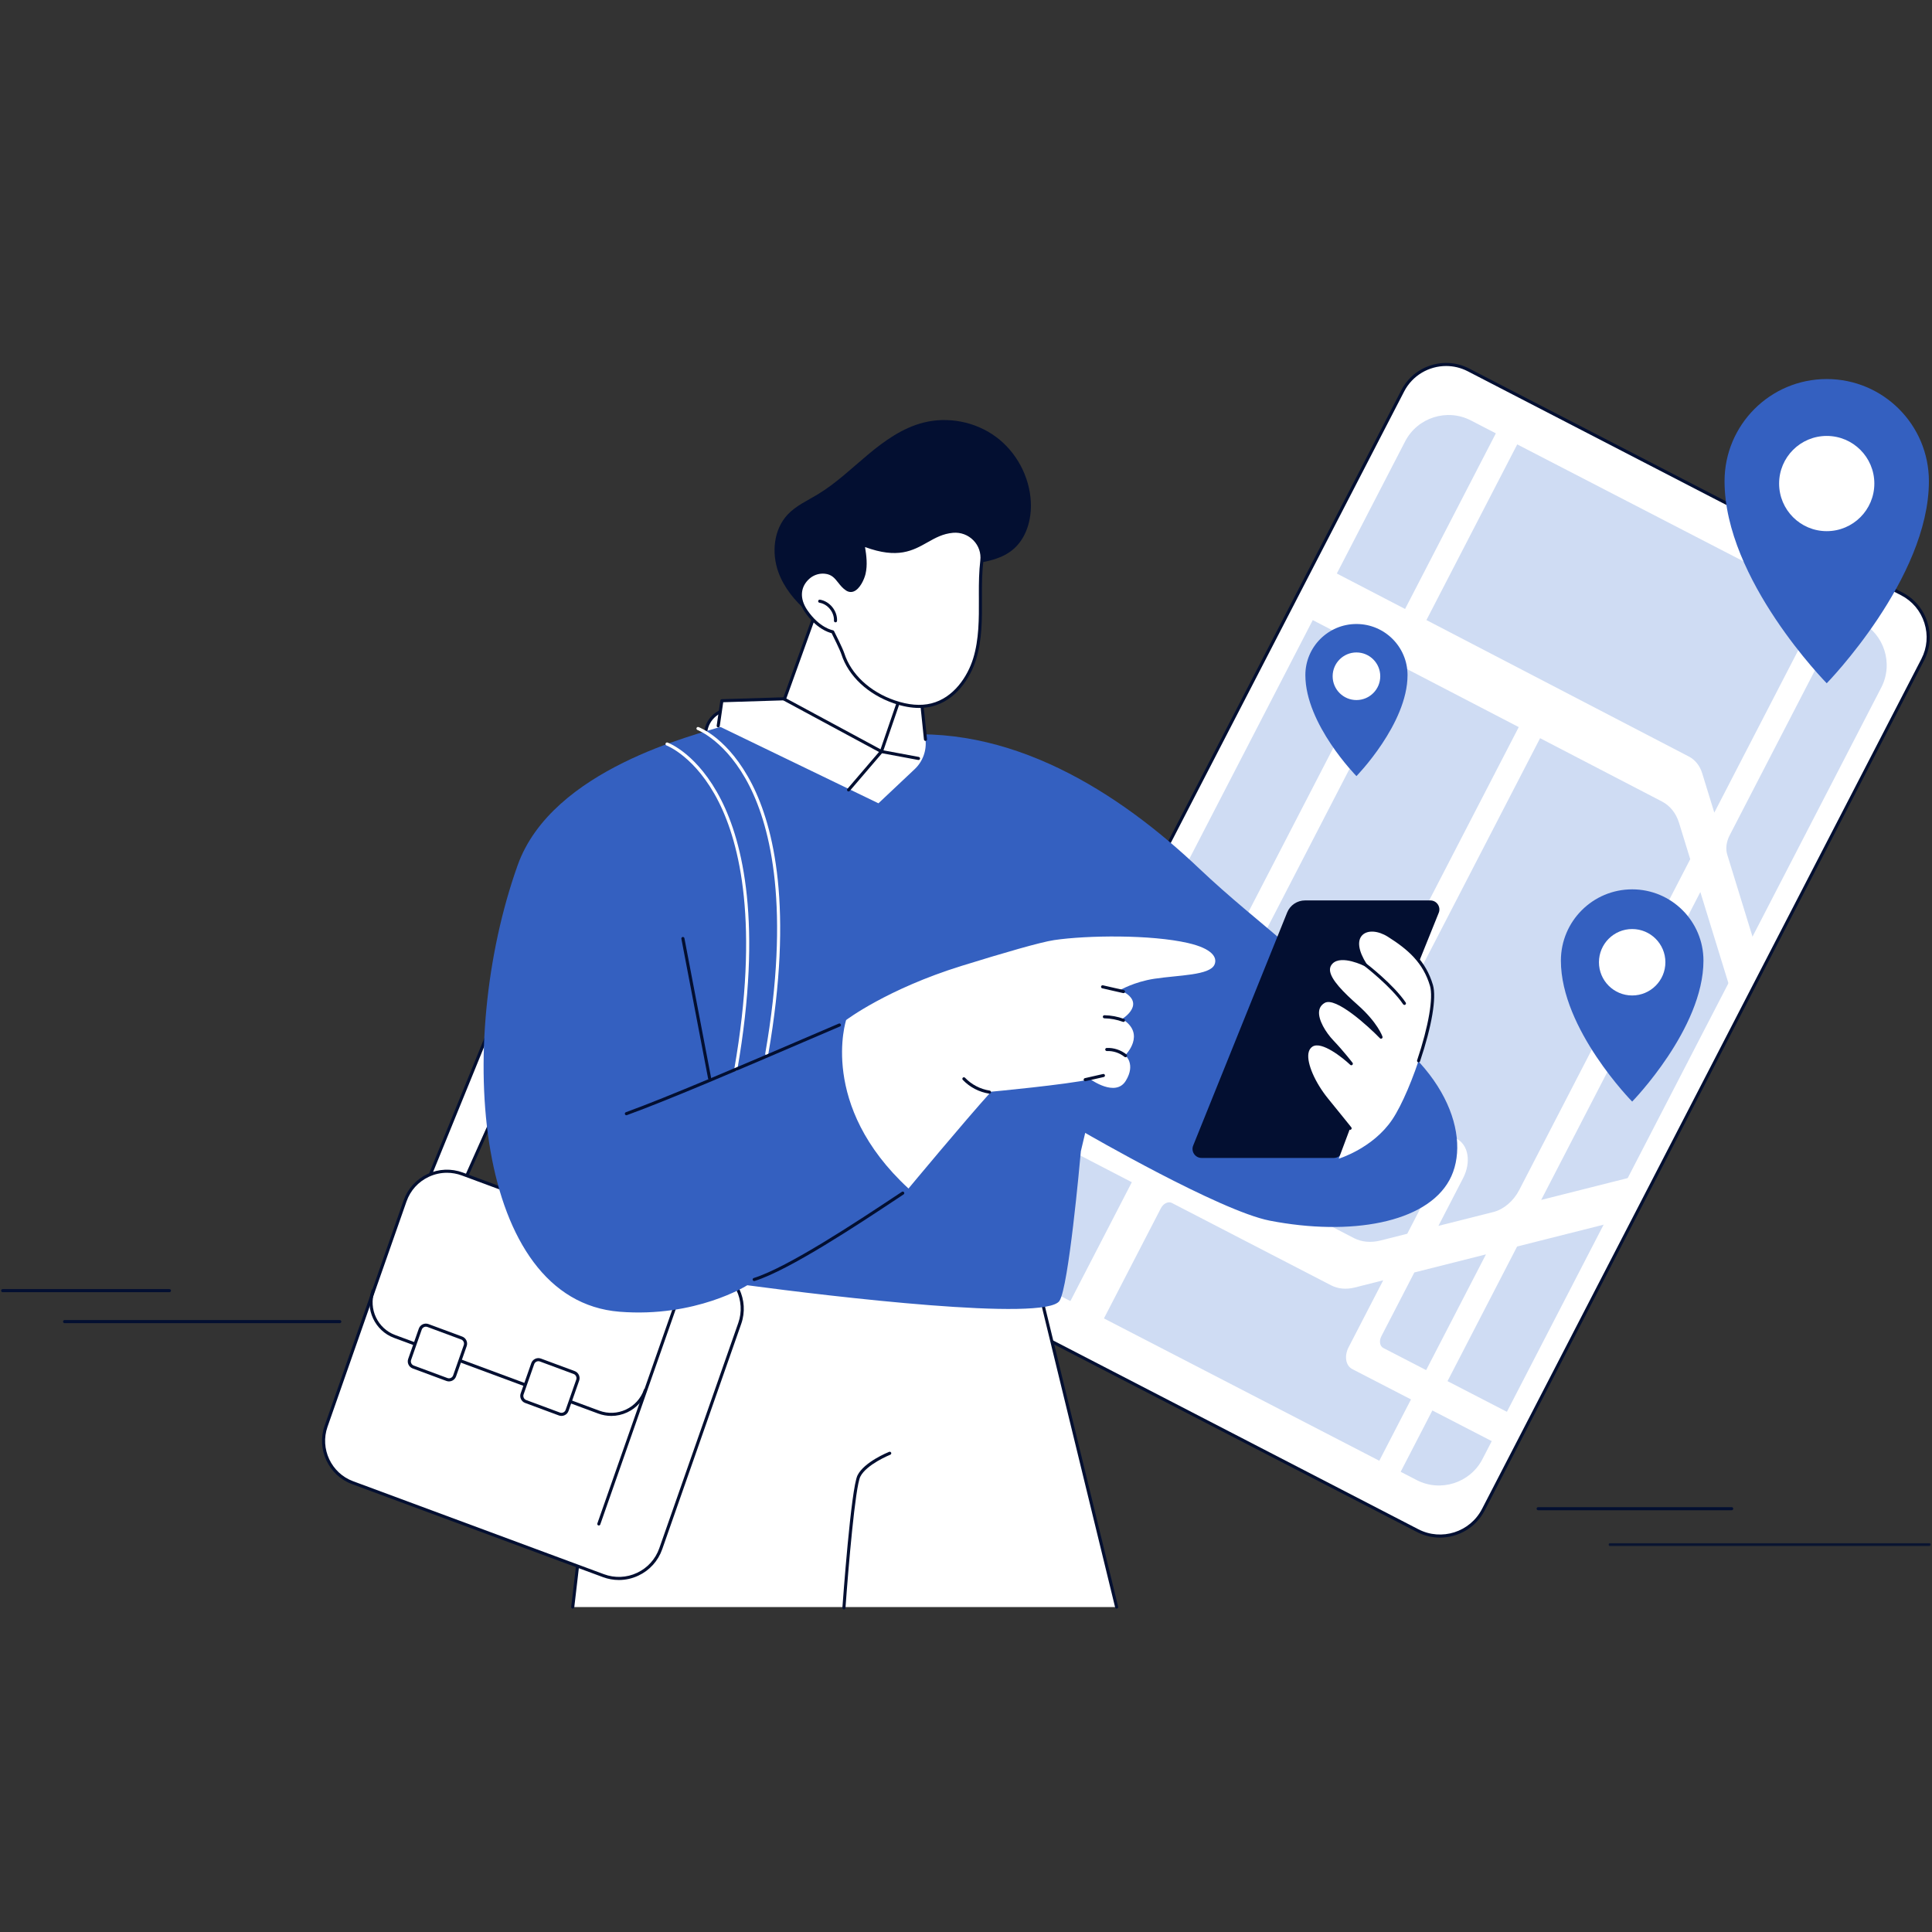<?xml version="1.0" encoding="UTF-8"?>
<svg xmlns="http://www.w3.org/2000/svg" xmlns:xlink="http://www.w3.org/1999/xlink" width="1024" height="1024" viewBox="0 0 1024 1024">
  <rect x="0" y="0" width="1024" height="1024" fill="#333333" stroke="none"/>
  <defs>
    <polygon id="a" points="0 0 170.867 0 170.867 1.641 0 1.641"></polygon>
  </defs>
  <g fill="none" fill-rule="evenodd" transform="translate(.59 192.356)">
    <path fill="#FFF" d="M398.53,210.828 L386.994,210.828 C379.495,210.828 373.359,204.692 373.359,197.192 C373.359,189.693 379.495,183.557 386.994,183.557 L398.53,183.557 C406.029,183.557 412.165,189.693 412.165,197.192 C412.165,204.692 406.029,210.828 398.53,210.828"></path>
    <path fill="#030F31" d="M386.994,184.377 C379.928,184.377 374.18,190.126 374.18,197.192 C374.18,204.258 379.928,210.007 386.994,210.007 L398.53,210.007 C405.596,210.007 411.344,204.258 411.344,197.192 C411.344,190.126 405.596,184.377 398.53,184.377 L386.994,184.377 Z M398.53,211.648 L386.994,211.648 C379.024,211.648 372.539,205.163 372.539,197.192 C372.539,189.221 379.024,182.736 386.994,182.736 L398.53,182.736 C406.501,182.736 412.986,189.221 412.986,197.192 C412.986,205.163 406.501,211.648 398.53,211.648 L398.53,211.648 Z"></path>
    <path fill="#FFF" d="M369.883,299.707 L358.347,299.707 C350.848,299.707 344.712,293.571 344.712,286.072 C344.712,278.572 350.848,272.436 358.347,272.436 L369.883,272.436 C377.382,272.436 383.518,278.572 383.518,286.072 C383.518,293.571 377.382,299.707 369.883,299.707"></path>
    <path fill="#030F31" d="M358.347,273.257 C351.281,273.257 345.533,279.005 345.533,286.071 C345.533,293.138 351.281,298.886 358.347,298.886 L369.883,298.886 C376.949,298.886 382.697,293.138 382.697,286.071 C382.697,279.005 376.949,273.257 369.883,273.257 L358.347,273.257 Z M369.883,300.528 L358.347,300.528 C350.377,300.528 343.891,294.043 343.891,286.071 C343.891,278.101 350.377,271.616 358.347,271.616 L369.883,271.616 C377.854,271.616 384.339,278.101 384.339,286.071 C384.339,294.043 377.854,300.528 369.883,300.528 L369.883,300.528 Z"></path>
    <path fill="#FFF" d="M306.193,363.397 L294.658,363.397 C287.158,363.397 281.023,357.261 281.023,349.761 C281.023,342.262 287.158,336.126 294.658,336.126 L306.193,336.126 C313.693,336.126 319.829,342.262 319.829,349.761 C319.829,357.261 313.693,363.397 306.193,363.397"></path>
    <path fill="#030F31" d="M294.658 336.946C287.592 336.946 281.843 342.695 281.843 349.761 281.843 356.828 287.592 362.576 294.658 362.576L306.193 362.576C313.259 362.576 319.008 356.828 319.008 349.761 319.008 342.695 313.259 336.946 306.193 336.946L294.658 336.946ZM306.193 364.217 294.658 364.217C286.687 364.217 280.202 357.732 280.202 349.761 280.202 341.79 286.687 335.305 294.658 335.305L306.193 335.305C314.164 335.305 320.649 341.79 320.649 349.761 320.649 357.732 314.164 364.217 306.193 364.217L306.193 364.217ZM89.221 492.531.821 492.531C.367 492.531 0 492.164 0 491.711 0 491.257.367 490.89.821 490.89L89.221 490.89C89.674 490.89 90.042 491.257 90.042 491.711 90.042 492.164 89.674 492.531 89.221 492.531M179.498 508.945 33.649 508.945C33.196 508.945 32.828 508.578 32.828 508.125 32.828 507.671 33.196 507.304 33.649 507.304L179.498 507.304C179.951 507.304 180.318 507.671 180.318 508.125 180.318 508.578 179.951 508.945 179.498 508.945M917.236 608.108 814.668 608.108C814.214 608.108 813.847 607.74 813.847 607.287 813.847 606.834 814.214 606.467 814.668 606.467L917.236 606.467C917.69 606.467 918.057 606.834 918.057 607.287 918.057 607.74 917.69 608.108 917.236 608.108"></path>
    <g transform="translate(851.936 625.511)">
      <mask id="b" fill="#fff">
        <use xlink:href="#a"></use>
      </mask>
      <path fill="#030F31" d="M170.046,1.641 L0.821,1.641 C0.367,1.641 0,1.274 0,0.821 C0,0.367 0.367,0 0.821,0 L170.046,0 C170.5,0 170.867,0.367 170.867,0.821 C170.867,1.274 170.5,1.641 170.046,1.641" mask="url(#b)"></path>
    </g>
    <path fill="#FFF" d="M1018.513,157.257 L785.621,607.82 C779.094,620.447 763.423,625.438 750.797,618.911 L521.09,500.178 C508.463,493.651 503.472,477.98 509.998,465.354 L742.89,14.79 C749.417,2.163 765.088,-2.828 777.714,3.699 L1007.421,122.432 C1020.048,128.959 1025.039,144.63 1018.513,157.257"></path>
    <path fill="#030F31" d="M765.889,1.637 C756.824,1.637 748.061,6.573 743.619,15.166 L510.727,465.73 C507.671,471.643 507.109,478.416 509.144,484.804 C511.178,491.192 515.554,496.393 521.466,499.449 L751.173,618.182 C763.429,624.517 778.557,619.7 784.893,607.443 L1017.784,156.88 C1020.84,150.967 1021.402,144.194 1019.367,137.806 C1017.333,131.418 1012.957,126.217 1007.045,123.161 L777.338,4.428 C773.674,2.534 769.754,1.637 765.889,1.637 M762.619,622.614 C758.5,622.614 754.324,621.658 750.42,619.64 L520.713,500.907 C514.411,497.65 509.747,492.108 507.58,485.302 C505.412,478.497 506.012,471.278 509.27,464.977 L742.161,14.413 C745.418,8.111 750.96,3.447 757.766,1.28 C764.572,-0.888 771.79,-0.288 778.091,2.97 L1007.798,121.703 C1014.1,124.96 1018.764,130.502 1020.932,137.307 C1023.099,144.113 1022.499,151.332 1019.242,157.633 L1018.513,157.257 L1019.242,157.633 L786.35,608.197 C781.618,617.353 772.279,622.614 762.619,622.614"></path>
    <path fill="#CFDCF3" d="M996.538,172.015 L785.122,581.031 C778.596,593.658 762.924,598.649 750.297,592.122 L543.844,485.409 C531.217,478.882 526.226,463.211 532.753,450.584 L744.169,41.568 C750.696,28.941 766.367,23.95 778.994,30.477 L985.447,137.19 C998.074,143.717 1003.065,159.388 996.538,172.015"></path>
    <path fill="#FFF" d="M790.957 450.024 761.802 457.382 774.876 432.089C779.272 423.584 777.722 414.383 771.347 411.142L771.335 411.164 719.751 384.521 815.695 198.903 880.269 232.447C884.588 234.69 887.765 238.667 889.349 243.808L895.267 263.028 804.632 438.375C801.608 444.226 796.42 448.646 790.957 450.024L790.957 450.024ZM755.295 533.826 732.61 522.11C730.72 521.134 730.265 518.395 731.573 515.866L749.042 482.069 786.999 472.49 755.295 533.826ZM731.172 465.122C726.046 466.419 721.106 465.977 717.006 463.854L679.395 444.38C675.654 442.443 672.902 438.998 671.537 434.543L651.43 368.922 755.684 422.768C759.962 424.977 760.991 431.176 758.031 436.904L745.292 461.549 731.172 465.122ZM742.686 160.977 804.377 193.024 708.42 378.669 646.653 346.767 742.686 160.977ZM755.446 136.291 804.15 42.066 792.831 36.19 744.128 130.412 706.985 111.117 694.225 135.803 731.368 155.098 635.322 340.915 598.133 321.707 590.101 337.247 620.753 353.078C624.954 355.248 628.046 359.107 629.584 364.102L649.544 428.923 565.269 385.287 552.509 409.974 599.303 434.242 566.268 498.152 584.045 507.35 614.722 448.003C616 445.531 618.634 444.252 620.48 445.207L704.95 488.905C708.591 490.791 712.979 491.183 717.532 490.031L732.532 486.235 714.222 521.659C711.784 526.375 712.632 531.479 716.154 533.298L747.262 549.365 729.912 582.932 741.171 588.924 758.594 555.218 790.427 571.659 798.459 556.12 766.626 539.679 803.509 468.323 849.891 456.618 862.651 431.931 816.269 443.636 900.627 280.434 915.683 329.332 928.444 304.645 914.861 260.533C913.928 257.504 914.409 253.77 916.172 250.359L977.367 131.968 966.074 126.041 908.027 238.342 901.601 217.472C900.366 213.463 897.889 210.362 894.523 208.612L755.446 136.291ZM999.733 67.334C999.733 85.633 984.898 100.468 966.599 100.468 948.3 100.468 933.465 85.633 933.465 67.334 933.465 49.034 948.3 34.199 966.599 34.199 984.898 34.199 999.733 49.034 999.733 67.334"></path>
    <path fill="#3460C0" d="M967.613,89.168 C953.675,89.168 942.377,77.87 942.377,63.933 C942.377,49.995 953.675,38.697 967.613,38.697 C981.549,38.697 992.848,49.995 992.848,63.933 C992.848,77.87 981.549,89.168 967.613,89.168 M967.613,8.547 C937.703,8.547 913.456,32.794 913.456,62.704 C913.456,114.863 967.613,169.788 967.613,169.788 C967.613,169.788 1021.769,114.364 1021.769,62.704 C1021.769,32.794 997.522,8.547 967.613,8.547"></path>
    <path fill="#FFF" d="M734.416,167.771 C734.416,176.921 726.999,184.338 717.849,184.338 C708.699,184.338 701.282,176.921 701.282,167.771 C701.282,158.622 708.699,151.204 717.849,151.204 C726.999,151.204 734.416,158.622 734.416,167.771"></path>
    <path fill="#3460C0" d="M718.356,178.688 C711.388,178.688 705.739,173.039 705.739,166.07 C705.739,159.102 711.388,153.453 718.356,153.453 C725.324,153.453 730.973,159.102 730.973,166.07 C730.973,173.039 725.324,178.688 718.356,178.688 M718.356,138.378 C703.401,138.378 691.278,150.501 691.278,165.456 C691.278,191.536 718.356,218.999 718.356,218.999 C718.356,218.999 745.434,191.286 745.434,165.456 C745.434,150.501 733.311,138.378 718.356,138.378"></path>
    <path fill="#FFF" d="M886.903,320.03 C886.903,332.796 876.554,343.145 863.788,343.145 C851.021,343.145 840.672,332.796 840.672,320.03 C840.672,307.263 851.021,296.914 863.788,296.914 C876.554,296.914 886.903,307.263 886.903,320.03"></path>
    <path fill="#3460C0" d="M864.495,335.262 C854.772,335.262 846.889,327.379 846.889,317.657 C846.889,307.934 854.772,300.052 864.495,300.052 C874.218,300.052 882.1,307.934 882.1,317.657 C882.1,327.379 874.218,335.262 864.495,335.262 M864.495,279.017 C843.628,279.017 826.713,295.933 826.713,316.799 C826.713,353.188 864.495,391.506 864.495,391.506 C864.495,391.506 902.276,352.839 902.276,316.799 C902.276,295.933 885.361,279.017 864.495,279.017"></path>
    <polygon fill="#FFF" points="591.26 659.429 532.768 419.512 330.693 422.1 302.973 659.429"></polygon>
    <path fill="#030F31" d="M591.259,660.25 C590.89,660.25 590.554,659.999 590.463,659.623 L532.125,420.341 L331.424,422.911 L303.788,659.525 C303.735,659.974 303.332,660.299 302.877,660.244 C302.427,660.192 302.105,659.784 302.158,659.334 L329.878,422.004 C329.925,421.594 330.27,421.284 330.682,421.279 L532.758,418.691 C533.155,418.685 533.474,418.946 533.565,419.317 L592.058,659.235 C592.165,659.675 591.895,660.119 591.455,660.227 C591.389,660.242 591.324,660.25 591.259,660.25"></path>
    <path fill="#030F31" d="M446.715,660.644 C446.695,660.644 446.676,660.644 446.655,660.642 C446.203,660.609 445.863,660.217 445.895,659.765 C446.08,657.185 450.45,596.519 453.921,589.576 C457.458,582.502 470.143,577.363 470.681,577.147 C471.103,576.981 471.58,577.185 471.748,577.605 C471.916,578.026 471.712,578.503 471.291,578.672 C471.165,578.722 458.647,583.795 455.389,590.31 C452.727,595.634 449.086,638.146 447.533,659.882 C447.502,660.313 447.141,660.644 446.715,660.644"></path>
    <polygon fill="#FFF" points="275.968 311.305 223.499 440.027 240.344 445.261 296.493 319.644"></polygon>
    <path fill="#030F31" d="M224.596,439.508 L239.891,444.261 L295.397,320.085 L276.419,312.374 L224.596,439.508 Z M240.344,446.081 C240.263,446.081 240.181,446.069 240.1,446.044 L223.255,440.811 C223.036,440.742 222.855,440.585 222.757,440.377 C222.659,440.169 222.652,439.93 222.739,439.717 L275.208,310.995 C275.379,310.576 275.855,310.372 276.277,310.545 L296.801,318.883 C297.007,318.967 297.171,319.131 297.254,319.337 C297.337,319.544 297.332,319.776 297.242,319.979 L241.093,445.596 C240.958,445.898 240.66,446.081 240.344,446.081 L240.344,446.081 Z"></path>
    <path fill="#FFF" d="M319.246,642.78 L186.243,593.48 C174.213,589.021 167.974,575.745 172.218,563.637 L214.098,444.174 C218.451,431.758 232.14,425.324 244.477,429.897 L377.48,479.196 C389.511,483.656 395.75,496.932 391.505,509.04 L349.625,628.503 C345.272,640.919 331.583,647.352 319.246,642.78"></path>
    <path fill="#030F31" d="M236.285,429.237 C232.994,429.237 229.715,429.963 226.643,431.407 C221.085,434.019 216.905,438.65 214.873,444.445 L172.993,563.908 C168.923,575.515 174.996,588.436 186.528,592.71 L319.532,642.01 C325.29,644.145 331.522,643.881 337.081,641.27 C342.639,638.657 346.819,634.027 348.851,628.231 L390.73,508.768 C394.8,497.161 388.727,484.241 377.195,479.966 L244.191,430.666 C241.617,429.712 238.947,429.237 236.285,429.237 M327.44,645.082 C324.585,645.082 321.722,644.573 318.961,643.549 L185.958,594.249 C173.592,589.666 167.081,575.811 171.443,563.365 L213.324,443.902 C215.502,437.687 219.984,432.723 225.944,429.922 C231.904,427.12 238.587,426.839 244.762,429.127 L377.765,478.427 C390.131,483.011 396.643,496.866 392.28,509.311 L350.4,628.774 C348.221,634.989 343.739,639.954 337.779,642.755 C334.484,644.304 330.968,645.082 327.44,645.082"></path>
    <path fill="#030F31" d="M316.798,616.193 C316.707,616.193 316.616,616.177 316.526,616.146 C316.098,615.996 315.873,615.528 316.023,615.1 L357.903,495.637 C358.053,495.209 358.52,494.984 358.949,495.134 C359.376,495.284 359.602,495.752 359.452,496.18 L317.572,615.643 C317.453,615.981 317.137,616.193 316.798,616.193"></path>
    <path fill="#030F31" d="M323.417,558.119 C321.077,558.119 318.731,557.701 316.467,556.862 L208.27,516.757 C198.133,513 192.795,501.642 196.371,491.439 C196.522,491.011 196.989,490.786 197.417,490.936 C197.845,491.086 198.07,491.554 197.921,491.982 C194.638,501.346 199.537,511.77 208.841,515.218 L317.038,555.323 C321.684,557.044 326.712,556.832 331.195,554.725 C335.68,552.618 339.052,548.882 340.691,544.207 C340.841,543.779 341.307,543.555 341.737,543.704 C342.165,543.854 342.39,544.322 342.24,544.75 C340.454,549.844 336.78,553.914 331.893,556.211 C329.193,557.48 326.31,558.119 323.417,558.119"></path>
    <path fill="#FFF" d="M295.9,557.093 L278.031,550.47 C276.415,549.871 275.577,548.087 276.147,546.46 L281.774,530.41 C282.358,528.742 284.197,527.878 285.855,528.492 L303.724,535.116 C305.34,535.715 306.179,537.498 305.608,539.125 L299.982,555.175 C299.397,556.843 297.558,557.708 295.9,557.093"></path>
    <path fill="#030F31" d="M296.185,556.324 C296.779,556.543 297.422,556.516 297.994,556.247 C298.567,555.978 298.998,555.501 299.207,554.903 L304.834,538.853 C305.253,537.658 304.627,536.326 303.439,535.885 L285.57,529.262 C284.978,529.043 284.335,529.069 283.761,529.338 C283.188,529.607 282.758,530.085 282.548,530.682 L276.921,546.732 C276.502,547.928 277.128,549.26 278.316,549.7 L296.185,556.324 Z M297.001,558.113 C296.535,558.113 296.067,558.03 295.615,557.862 L277.746,551.239 C275.724,550.49 274.659,548.224 275.372,546.189 L280.999,530.139 C281.355,529.122 282.088,528.311 283.063,527.853 C284.038,527.394 285.132,527.349 286.14,527.723 L304.009,534.346 C306.032,535.096 307.096,537.361 306.383,539.397 L300.756,555.447 C300.4,556.463 299.667,557.275 298.692,557.733 C298.154,557.986 297.579,558.113 297.001,558.113 L297.001,558.113 Z"></path>
    <path fill="#FFF" d="M236.283,538.801 L218.414,532.178 C216.798,531.579 215.96,529.795 216.53,528.168 L222.156,512.118 C222.741,510.45 224.58,509.586 226.238,510.2 L244.107,516.824 C245.723,517.423 246.561,519.207 245.991,520.833 L240.365,536.883 C239.78,538.551 237.941,539.415 236.283,538.801"></path>
    <path fill="#030F31" d="M236.569,538.032 C237.162,538.251 237.804,538.225 238.377,537.955 C238.95,537.686 239.381,537.209 239.59,536.611 L245.217,520.561 C245.636,519.365 245.01,518.034 243.821,517.593 L225.953,510.97 C225.36,510.75 224.718,510.777 224.144,511.046 C223.572,511.315 223.141,511.793 222.931,512.39 L217.304,528.44 C216.885,529.636 217.511,530.967 218.7,531.408 L236.569,538.032 Z M237.384,539.821 C236.918,539.821 236.45,539.738 235.998,539.571 L218.129,532.947 C216.106,532.198 215.042,529.932 215.755,527.897 L221.382,511.847 C221.738,510.83 222.471,510.019 223.446,509.561 C224.421,509.103 225.514,509.057 226.523,509.431 L244.392,516.054 C246.414,516.803 247.479,519.069 246.766,521.104 L241.14,537.155 C240.783,538.171 240.05,538.983 239.075,539.441 C238.536,539.694 237.961,539.821 237.384,539.821 L237.384,539.821 Z"></path>
    <path fill="#3460C0" d="M574.588,408.095 C574.588,408.095 646.036,449.503 672.424,454.619 C715.204,462.913 755.195,455.846 767.614,433.164 C779.805,410.901 766.303,369.135 713.42,342.698 C700.409,319.83 667.126,298.461 635.067,268.029 C592.847,227.951 534.37,189.882 469.348,197.915 L382.218,192.601 C368.656,197.074 292.02,214.97 273.742,266.317 C240.128,360.741 251.06,496.733 327.747,502.887 C368.237,506.136 395.489,488.85 395.489,488.85 C440.185,494.82 553.768,508.331 560.973,497.103 C565.776,489.618 571.643,424.916 572.292,417.792 L574.588,408.095 Z"></path>
    <path fill="#FFF" d="M389.397,375.241 C389.35,375.241 389.303,375.237 389.255,375.229 C388.809,375.151 388.509,374.726 388.587,374.279 C401.986,297.306 391.475,254.748 380.298,232.6 C368.23,208.686 352.821,202.815 352.667,202.759 C352.242,202.603 352.022,202.132 352.178,201.706 C352.333,201.281 352.803,201.062 353.229,201.216 C353.879,201.453 369.302,207.286 381.676,231.689 C393.019,254.056 403.705,297 390.205,374.561 C390.135,374.96 389.789,375.241 389.397,375.241"></path>
    <path fill="#FFF" d="M405.811 367.034C405.764 367.034 405.717 367.03 405.669 367.022 405.223 366.944 404.923 366.519 405.001 366.072 418.399 289.099 407.888 246.541 396.712 224.393 384.644 200.479 369.235 194.608 369.081 194.552 368.656 194.396 368.436 193.925 368.591 193.499 368.747 193.074 369.218 192.854 369.643 193.009 370.293 193.246 385.716 199.079 398.09 223.482 409.432 245.849 420.119 288.793 406.619 366.354 406.549 366.753 406.202 367.034 405.811 367.034M380.085 192.362 382.02 179.044 487.484 174.119 489.937 199.517C490.641 205.389 488.517 211.247 484.213 215.304L465.007 233.41 380.085 192.362Z"></path>
    <path fill="#030F31" d="M489.936 200.337C489.521 200.337 489.165 200.023 489.121 199.601L486.746 176.605 382.733 179.843 380.898 192.48C380.832 192.929 380.412 193.235 379.968 193.175 379.519 193.109 379.208 192.693 379.273 192.244L381.208 178.926C381.265 178.532 381.597 178.236 381.994 178.223L487.458 174.941C487.907 174.925 488.256 175.249 488.3 175.677L490.754 199.433C490.8 199.883 490.472 200.287 490.021 200.333 489.993 200.336 489.964 200.337 489.936 200.337M449.164 227.131C448.975 227.131 448.785 227.066 448.63 226.934 448.286 226.639 448.246 226.121 448.541 225.776L465.955 205.443C466.146 205.22 466.441 205.114 466.729 205.17L486.39 208.833C486.835 208.916 487.129 209.345 487.046 209.79 486.963 210.235 486.538 210.532 486.089 210.447L466.894 206.871 449.787 226.844C449.625 227.034 449.395 227.131 449.164 227.131M331.409 398.738C331.073 398.738 330.758 398.53 330.637 398.196 330.482 397.769 330.703 397.299 331.129 397.145 353.075 389.203 394.666 371.336 425.033 358.291 432.267 355.183 438.747 352.4 443.992 350.168 444.41 349.991 444.891 350.186 445.069 350.602 445.246 351.019 445.052 351.501 444.634 351.679 439.391 353.91 432.913 356.692 425.682 359.799 395.295 372.852 353.679 390.73 331.688 398.688 331.596 398.722 331.501 398.738 331.409 398.738M399.151 486.62C398.801 486.62 398.477 486.395 398.368 486.044 398.232 485.611 398.474 485.151 398.906 485.016 417.062 479.342 453.888 454.938 473.672 441.828L477.427 439.342C477.804 439.093 478.314 439.196 478.564 439.574 478.813 439.953 478.71 440.461 478.332 440.711L474.579 443.196C454.727 456.352 417.774 480.839 399.396 486.582 399.315 486.608 399.232 486.62 399.151 486.62"></path>
    <path fill="#FFF" d="M480.931,437.586 C480.931,437.586 510.49,402.014 524.707,386.275 C524.707,386.275 564.982,382.511 577.369,379.68 C577.369,379.68 590.634,389.393 596.094,380.492 C601.553,371.592 595.815,366.952 595.815,366.952 C595.815,366.952 607.166,355.732 594.189,347.705 C594.189,347.705 607.99,339.278 593.128,332.4 C593.128,332.4 600.492,328.056 611.184,326.41 C624.024,324.434 640.755,324.687 643.161,318.821 C644.704,315.058 641.858,310.43 629.173,307.487 C609.437,302.91 575.424,303.346 558.133,305.909 C550.942,306.974 531.314,312.686 509.121,319.566 C469.571,331.826 447.879,348.287 447.879,348.287 C447.879,348.287 433.063,393.442 480.931,437.586"></path>
    <path fill="#030F31" d="M523.85 387.312C523.809 387.312 523.767 387.308 523.725 387.302 518.401 386.487 513.421 383.894 509.702 380 509.389 379.672 509.401 379.152 509.728 378.84 510.056 378.526 510.576 378.538 510.889 378.866 514.359 382.5 519.006 384.919 523.973 385.68 524.421 385.748 524.729 386.167 524.66 386.615 524.598 387.021 524.249 387.312 523.85 387.312M574.588 380.709C574.213 380.709 573.875 380.452 573.788 380.071 573.688 379.629 573.964 379.189 574.406 379.089L584.061 376.889C584.504 376.788 584.943 377.065 585.044 377.507 585.144 377.949 584.868 378.389 584.426 378.49L574.771 380.689C574.71 380.703 574.648 380.709 574.588 380.709M595.959 368.006C595.777 368.006 595.593 367.946 595.441 367.821 592.837 365.702 589.417 364.572 586.062 364.717 585.614 364.721 585.225 364.386 585.205 363.933 585.185 363.48 585.536 363.097 585.989 363.077 589.736 362.909 593.564 364.177 596.477 366.548 596.829 366.834 596.882 367.351 596.596 367.703 596.434 367.902 596.198 368.006 595.959 368.006M594.872 349.285C594.777 349.285 594.681 349.269 594.588 349.234 591.425 348.071 588.111 347.447 584.74 347.379 584.286 347.37 583.926 346.995 583.935 346.542 583.945 346.088 584.341 345.745 584.772 345.738 588.327 345.809 591.82 346.467 595.155 347.694 595.58 347.85 595.798 348.322 595.642 348.748 595.52 349.079 595.206 349.285 594.872 349.285M594.889 334.026C594.829 334.026 594.767 334.02 594.706 334.005L583.62 331.477C583.178 331.376 582.901 330.936 583.002 330.494 583.103 330.052 583.544 329.777 583.985 329.876L595.071 332.405C595.513 332.506 595.789 332.946 595.689 333.388 595.602 333.768 595.263 334.026 594.889 334.026M636.263 421.379 706.35 421.379C708.303 421.379 710.06 420.193 710.79 418.382L761.965 291.47C763.234 288.324 760.918 284.892 757.525 284.892L691.095 284.892C686.933 284.892 683.188 287.42 681.631 291.28L631.823 414.802C630.555 417.948 632.871 421.379 636.263 421.379"></path>
    <path fill="#FFF" d="M708.955,421.778 C708.955,421.778 727.087,416.291 737.346,401.022 C747.604,385.753 761.921,342.782 758.104,329.899 C754.286,317.016 745.793,309.972 735.437,303.443 C724.462,296.524 712.534,302.489 723.031,318.951 C723.031,318.951 710.386,312.509 705.137,317.758 C699.889,323.006 708,331.595 718.498,340.9 C728.996,350.204 731.381,357.362 731.381,357.362 C731.381,357.362 708.716,333.981 701.082,338.514 C693.447,343.047 700.366,354.26 705.614,359.748 C710.863,365.235 715.635,371.438 715.635,371.438 C715.635,371.438 701.082,357.601 694.64,361.656 C688.199,365.712 694.401,380.265 702.752,390.524 C711.102,400.783 714.991,405.663 714.991,405.663 L708.955,421.778 Z"></path>
    <path fill="#030F31" d="M714.991,406.484 C714.75,406.484 714.511,406.378 714.349,406.174 C714.31,406.126 710.366,401.18 702.115,391.042 C696.105,383.658 690.153,372.562 691.289,365.648 C691.636,363.537 692.616,361.961 694.203,360.962 C698.224,358.431 704.818,362.004 709.742,365.544 C708.306,363.874 706.685,362.054 705.022,360.315 C701.641,356.781 696.138,349.213 696.952,343.26 C697.273,340.914 698.521,339.08 700.662,337.808 C706.906,334.102 721.147,346.373 728.15,353.025 C726.27,350.126 723.099,346.075 717.954,341.514 C708.899,333.489 702.837,327.064 702.678,321.795 C702.625,320.031 703.257,318.477 704.557,317.177 C708.757,312.98 716.936,315.501 721.005,317.146 C716.013,308.058 718.783,303.658 720.308,302.125 C723.616,298.8 730.018,299.056 735.875,302.749 C746.976,309.747 755.139,317.003 758.89,329.666 C760.88,336.382 758.329,351.518 752.066,370.156 C751.922,370.586 751.457,370.818 751.027,370.673 C750.597,370.529 750.366,370.063 750.51,369.634 C756.578,351.577 759.186,336.441 757.317,330.132 C753.71,317.961 745.787,310.938 735,304.137 C729.797,300.857 724.234,300.506 721.472,303.283 C718.583,306.186 719.404,311.736 723.723,318.509 C723.922,318.821 723.887,319.228 723.638,319.502 C723.39,319.776 722.988,319.85 722.659,319.682 C722.538,319.62 710.483,313.573 705.718,318.338 C704.737,319.319 704.279,320.434 704.319,321.745 C704.468,326.716 711.846,333.907 719.042,340.286 C729.583,349.629 732.059,356.801 732.16,357.102 C732.281,357.465 732.134,357.864 731.807,358.063 C731.481,358.263 731.058,358.208 730.792,357.933 C724.613,351.56 707.303,335.777 701.501,339.22 C699.787,340.237 698.832,341.631 698.578,343.482 C697.944,348.124 702.088,354.873 706.208,359.18 C711.426,364.636 716.238,370.875 716.285,370.938 C716.547,371.278 716.503,371.761 716.184,372.048 C715.866,372.335 715.38,372.329 715.07,372.033 C711.148,368.307 699.915,359.306 695.077,362.351 C693.906,363.088 693.176,364.287 692.909,365.914 C692.02,371.322 696.427,381.454 703.388,390.006 C711.646,400.151 715.594,405.103 715.633,405.152 C715.915,405.506 715.857,406.022 715.502,406.305 C715.351,406.425 715.171,406.484 714.991,406.484"></path>
    <path fill="#030F31" d="M743.788 340.289C743.525 340.289 743.266 340.162 743.107 339.927 736.813 330.603 722.674 319.71 722.532 319.602 722.172 319.326 722.104 318.811 722.38 318.451 722.655 318.091 723.171 318.024 723.53 318.299 724.119 318.75 738.025 329.465 744.468 339.009 744.721 339.385 744.622 339.895 744.247 340.148 744.106 340.243 743.946 340.289 743.788 340.289M375.514 379.927C375.128 379.927 374.784 379.654 374.709 379.261L360.556 305.231C360.471 304.786 360.763 304.356 361.208 304.27 361.654 304.189 362.083 304.478 362.168 304.922L376.322 378.952C376.406 379.397 376.115 379.827 375.669 379.913 375.617 379.922 375.565 379.927 375.514 379.927"></path>
    <path fill="#FFF" d="M431.222,133.634 L415.166,178.249 L466.579,205.977 L477.563,174.004 C477.563,174.004 446.568,135.816 431.222,133.634"></path>
    <path fill="#030F31" d="M416.178,177.862 L466.117,204.795 L476.639,174.17 C473.521,170.388 446.044,137.476 431.761,134.56 L416.178,177.862 Z M466.579,206.797 C466.444,206.797 466.31,206.765 466.189,206.699 L414.777,178.971 C414.419,178.778 414.257,178.353 414.394,177.971 L430.45,133.356 C430.582,132.99 430.955,132.773 431.338,132.821 C446.824,135.024 476.927,171.917 478.201,173.486 C478.379,173.706 478.431,174.003 478.34,174.27 L467.355,206.243 C467.276,206.471 467.102,206.653 466.878,206.741 C466.781,206.779 466.68,206.797 466.579,206.797 L466.579,206.797 Z"></path>
    <path fill="#030F31" d="M411.992,110.967 C408.274,100.762 409.429,88.322 416.859,80.4 C421.255,75.712 427.298,73.01 432.801,69.691 C442.534,63.82 450.785,55.844 459.505,48.553 C468.224,41.263 477.773,34.468 488.785,31.652 C501.866,28.307 516.389,31.14 527.254,39.156 C538.119,47.171 545.111,60.212 545.775,73.698 C546.236,83.074 543.375,93.115 536.113,99.065 C527.969,105.737 516.53,105.889 506.217,108.01 C492.025,110.928 479.177,117.935 466.22,124.12 C459.837,127.167 453.364,130.084 446.617,132.239 C443.188,133.333 439.701,134.223 436.156,134.849 C431.768,135.624 430.516,134.628 427.156,131.704 C420.649,126.042 414.974,119.15 411.992,110.967"></path>
    <path fill="#FFF" d="M457.355,111.688 C458.55,106.665 457.703,101.407 456.853,96.313 C484.452,107.053 488.493,90.6 504.502,89.221 C513.351,88.459 520.857,95.958 519.808,104.777 C519.122,110.555 519.031,116.458 519.047,122.271 C519.078,133.902 519.427,145.772 515.994,156.885 C512.561,167.998 504.494,178.452 493.207,181.261 C486.696,182.882 479.767,181.826 473.42,179.646 C461.203,175.449 450.069,166.426 446.125,154.123 C445.295,151.532 440.744,142.508 440.744,142.508 C440.744,142.508 433.355,141.375 426.613,131.468 C422.393,125.268 422.43,118.478 427.994,113.654 C430.362,111.601 433.502,110.607 436.623,110.909 C443.056,111.53 443.738,116.904 448.234,119.901 C452.774,122.926 456.49,115.324 457.355,111.688"></path>
    <path fill="#030F31" d="M435.524,111.676 C432.969,111.676 430.467,112.597 428.531,114.275 C423.559,118.586 423.095,124.84 427.291,131.006 C433.758,140.508 440.798,141.686 440.868,141.697 C441.131,141.737 441.357,141.902 441.477,142.139 C441.664,142.51 446.066,151.25 446.906,153.873 C450.47,164.988 460.481,174.333 473.687,178.87 C480.862,181.334 487.362,181.87 493.009,180.465 C504.863,177.514 512.25,166.225 515.21,156.643 C518.341,146.508 518.288,135.561 518.237,124.974 L518.225,122.274 C518.211,116.619 518.293,110.574 518.994,104.681 C519.456,100.794 518.141,96.933 515.386,94.088 C512.557,91.166 508.619,89.694 504.573,90.038 C499.142,90.507 495.168,92.746 490.961,95.117 C483.236,99.471 475.254,103.968 457.896,97.586 C458.635,102.119 459.286,107.114 458.153,111.878 C457.465,114.77 455.162,119.833 451.912,121.11 C450.536,121.65 449.107,121.469 447.779,120.583 C445.987,119.389 444.794,117.877 443.64,116.416 C441.804,114.09 440.219,112.081 436.543,111.726 C436.204,111.693 435.863,111.676 435.524,111.676 L435.524,111.676 Z M486.543,182.87 C482.38,182.87 477.902,182.053 473.154,180.422 C459.461,175.718 449.064,165.98 445.344,154.373 C444.634,152.159 441.035,144.922 440.189,143.232 C438.462,142.827 431.952,140.772 425.934,131.929 C421.223,125.008 421.792,117.944 427.456,113.035 C429.986,110.841 433.356,109.771 436.701,110.091 C441.073,110.514 443.033,112.997 444.929,115.399 C446.003,116.76 447.113,118.167 448.689,119.218 C449.577,119.809 450.433,119.928 451.312,119.583 C453.811,118.6 455.919,114.178 456.556,111.498 C457.732,106.558 456.835,101.187 456.044,96.448 C455.995,96.158 456.107,95.863 456.336,95.677 C456.565,95.49 456.875,95.442 457.151,95.548 C474.72,102.385 482.567,97.963 490.155,93.688 C494.33,91.335 498.647,88.902 504.432,88.403 C508.967,88.014 513.391,89.669 516.566,92.946 C519.665,96.148 521.144,100.496 520.624,104.874 C519.933,110.681 519.852,116.666 519.867,122.269 L519.878,124.966 C519.93,135.677 519.983,146.753 516.778,157.127 C513.686,167.136 505.922,178.941 493.405,182.058 C491.229,182.6 488.938,182.87 486.543,182.87 L486.543,182.87 Z"></path>
    <path fill="#030F31" d="M442.24,137.497 C442.225,137.497 442.211,137.497 442.196,137.496 C441.744,137.473 441.396,137.087 441.419,136.634 C441.649,132.185 438.129,127.821 433.732,127.105 C433.285,127.032 432.981,126.61 433.054,126.163 C433.126,125.716 433.547,125.409 433.995,125.485 C439.179,126.329 443.33,131.473 443.058,136.719 C443.036,137.157 442.673,137.497 442.24,137.497"></path>
  </g>
</svg>
